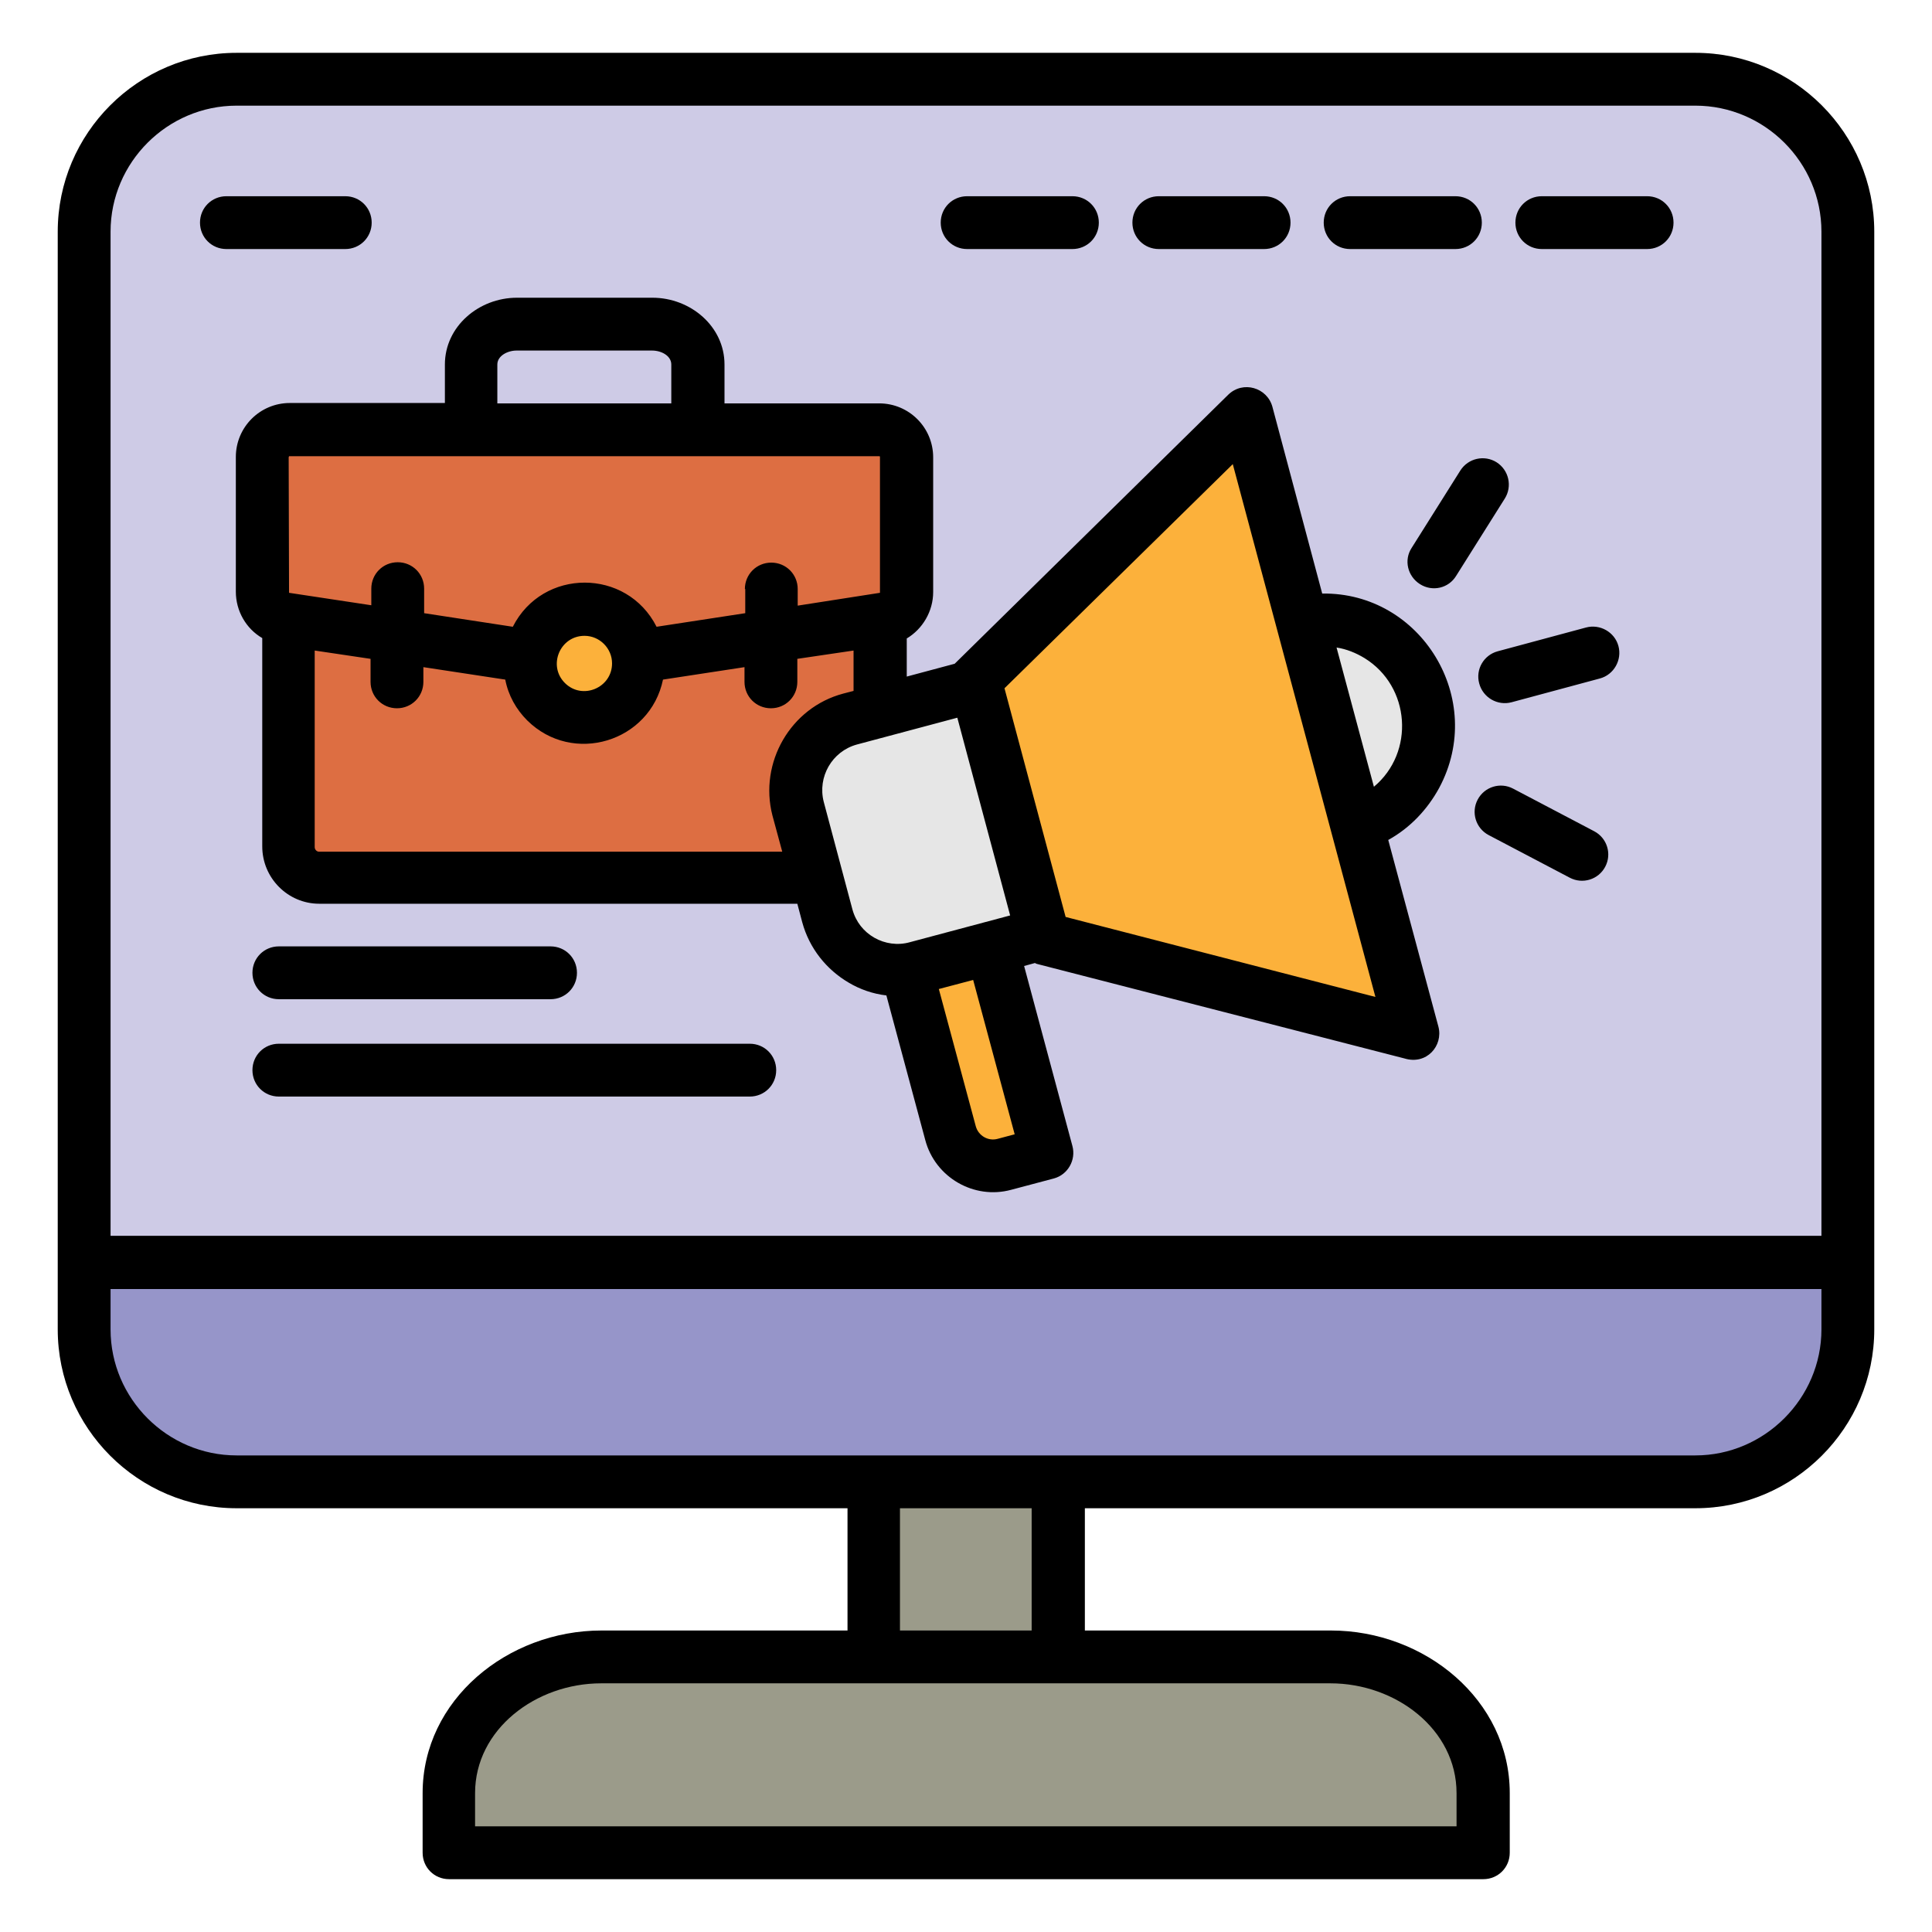 <svg id="Layer_1" enable-background="new 0 0 512 512" height="512" viewBox="0 0 512 512" width="512" xmlns="http://www.w3.org/2000/svg"><g><g clip-rule="evenodd" fill-rule="evenodd"><path d="m62.7 21h386.6c22.2 0 40.4 18.2 40.4 40.4v273.1h-467.4v-273.1c0-22.2 18.1-40.4 40.4-40.4z" fill="#cecbe6"/><path d="m489.7 334.5v17.8c0 22.2-18.2 40.4-40.4 40.4h-386.6c-22.2 0-40.4-18.2-40.4-40.4v-17.8z" fill="#9695c9"/><path d="m393 491v-15.9c0-19.8-18.2-36.1-40.4-36.1h-193.3c-22.2 0-40.4 16.2-40.4 36.1v15.9z" fill="#9b9b8a"/><path d="m231.5 392.7h48.9v46.4h-48.9z" fill="#9b9b8a"/><path d="m225.1 129.9h-140.5c-4.5 0-8.2 3.7-8.2 8.2v86.4c0 4.5 3.7 8.2 8.2 8.2h140.5c4.5 0 8.2-3.7 8.2-8.2v-86.4c0-4.5-3.7-8.2-8.2-8.2z" fill="#dd6e42"/><path d="m69.4 156.9v-35.7c0-4 3.3-7.3 7.3-7.3h156.3c4 0 7.3 3.3 7.3 7.3v35.7c0 3.6-2.6 6.7-6.2 7.2l-79.3 12.1-79.2-12.1c-3.6-.5-6.2-3.5-6.2-7.2z" fill="#dd6e42"/><path d="m154.8 161.5c-7.9 0-14.3 6.4-14.3 14.3s6.4 14.3 14.3 14.3 14.3-6.4 14.3-14.3c.1-7.9-6.3-14.3-14.3-14.3z" fill="#fcb13b"/><path d="m237 245.3 22.6-6 17.8 66.3-11.3 3c-6.2 1.6-12.7-2.1-14.3-8.3z" fill="#fcb13b"/><path d="m258.3 180.3 72-70.7 22 82.2 22.1 82.2-97.7-25.2-9.2-34.2z" fill="#fcb13b"/><path d="m225.3 190.5 33.3-8.9 17.7 65.9-33.3 9c-10.3 2.7-21-3.4-23.7-13.7l-7.7-28.5c-2.7-10.3 3.5-21 13.7-23.8z" fill="#e6e6e6"/><path d="m345.1 165c14.2-3.1 28.6 5.7 32.4 20.1 3.9 14.4-4.2 29.2-18 33.6l-7.2-26.9z" fill="#e6e6e6"/></g><path d="m73.9 290.6c-3.9 0-7-3.1-7-7s3.1-7 7-7h124.8c3.9 0 7 3.1 7 7s-3.1 7-7 7zm0-25.8c-3.9 0-7-3.1-7-7s3.1-7 7-7h72c3.9 0 7 3.1 7 7s-3.1 7-7 7zm326.7-78.7c-3.7 1-7.6-1.2-8.6-5-1-3.7 1.2-7.5 4.9-8.5l23.4-6.3c3.7-1 7.6 1.2 8.6 4.9s-1.2 7.6-4.9 8.6zm-14.7-33.5c-2 3.3-6.3 4.3-9.6 2.2s-4.3-6.4-2.2-9.6l12.9-20.5c2.1-3.3 6.4-4.2 9.6-2.2 3.3 2.1 4.2 6.4 2.2 9.6zm8.6 68.7c-3.4-1.8-4.7-6-2.9-9.4s6-4.7 9.4-2.9l21.5 11.3c3.4 1.8 4.7 6 2.9 9.4s-6 4.7-9.4 2.9zm-44.1-64c26.2-.4 43.6 28 31 51.5-3.1 5.7-7.7 10.6-13.5 13.8l13.3 49.5c1.3 5-3.1 10.2-9 8.4l-97.2-25c-.3-.1-.5-.1-.7-.3l-2.9.8 12.8 47.7c1 3.7-1.2 7.6-4.9 8.6l-11.3 3c-9.9 2.7-20.2-3.3-22.8-13.2l-10.3-38.3c-3.5-.4-7-1.6-10-3.4-5.8-3.4-10.4-9-12.3-16l-1.3-4.9h-126.7c-8.3 0-15.1-6.8-15.1-15.2v-55.2c-4.3-2.5-7-7.2-7-12.3v-35.7c0-7.9 6.4-14.3 14.3-14.3h41.1v-10.2c0-10.1 9-17.7 19.1-17.7h35.9c10.1 0 19.1 7.6 19.1 17.7v10.3h41c7.9 0 14.3 6.4 14.3 14.3v35.7c0 5.1-2.8 9.8-7 12.3v10.1l12.7-3.4 72.5-71.3c3.9-3.8 10.3-1.9 11.7 3.2zm2.4 63.2-26.1-97.5-60.5 59.4 16.2 60.6 82.1 21.2zm8.8-46.1c-2.3-1.4-4.8-2.4-7.4-2.8l9.9 36.9c10.9-9.1 9.7-26.6-2.5-34.1zm-138.1 9.4 2.7-.7v-10.7l-14.9 2.2v6.1c0 3.9-3.1 7-7 7s-7-3.1-7-7v-3.9l-21.6 3.3c-3.4 16.5-23.9 22.8-36 10.8-2.9-2.9-5-6.6-5.8-10.8l-21.7-3.3v3.9c0 3.9-3.1 7-7 7s-7-3.1-7-7v-6.1l-14.8-2.2v52.1c0 .6.5 1.2 1.1 1.2h122.8l-2.6-9.6c-3.6-14 4.8-28.6 18.8-32.3zm34.4 75.9-9.1 2.4 9.8 36.4c.7 2.5 3.3 4 5.8 3.3l4.5-1.2zm-4.2-69.5-26.6 7.1c-6.6 1.8-10.5 8.6-8.8 15.2l7.6 28.5c.9 3.3 3 5.9 5.8 7.5 2.8 1.6 6.2 2.1 9.4 1.2l26.6-7.1zm-56.3-34.1c0-3.9 3.1-7 7-7s7 3.1 7 7v4.4l21.8-3.4v-36.1c-.1-.1-.1-.1-.2-.1h-156.4l-.1.3.1 35.9 21.8 3.3v-4.4c0-3.9 3.1-7 7-7s7 3.1 7 7v6.5l23.5 3.6c7.9-15.6 30.2-15.6 38.1 0l23.5-3.6v-6.4zm-42.5 12.4c-6.5 0-9.8 7.9-5.2 12.5s12.5 1.3 12.5-5.2c0-4-3.3-7.3-7.3-7.3zm23-61.6v-10.3c0-2.3-2.6-3.7-5.1-3.7h-35.9c-2.4 0-5.1 1.4-5.1 3.7v10.3zm109.6 292.8v32.4h65.2c24.9 0 47.4 18.4 47.4 43.1v15.8c0 3.9-3.1 7-7 7h-274.1c-3.9 0-7-3.1-7-7v-15.8c0-24.7 22.5-43.1 47.4-43.1h65.2v-32.4h-161.9c-26.1 0-47.4-21.3-47.4-47.4v-290.9c0-26.1 21.3-47.4 47.4-47.4h386.6c26.1 0 47.4 21.3 47.4 47.4v290.9c0 26.1-21.3 47.4-47.4 47.4zm-49 0v32.4h34.9v-32.4zm147.5 84.3v-8.8c0-16.9-16.1-29.1-33.4-29.1h-193.3c-17.3 0-33.4 12.2-33.4 29.1v8.8zm22.6-418c-3.9 0-7-3.1-7-7s3.1-7 7-7h27.9c3.9 0 7 3.1 7 7s-3.1 7-7 7zm-50.8 0c-3.9 0-7-3.1-7-7s3.1-7 7-7h27.9c3.9 0 7 3.1 7 7s-3.1 7-7 7zm-50.7 0c-3.9 0-7-3.1-7-7s3.1-7 7-7h27.9c3.9 0 7 3.1 7 7s-3.1 7-7 7zm-50.8 0c-3.9 0-7-3.1-7-7s3.1-7 7-7h27.9c3.9 0 7 3.1 7 7s-3.1 7-7 7zm-196.3 0c-3.9 0-7-3.1-7-7s3.1-7 7-7h31.5c3.9 0 7 3.1 7 7s-3.1 7-7 7zm422.7 286.3v-10.7h-453.4v10.7c0 18.4 15.1 33.4 33.4 33.4h386.6c18.3 0 33.4-15.1 33.4-33.4zm-33.4-324.3h-386.6c-18.3 0-33.4 15-33.4 33.4v266.1h453.4v-266.1c0-18.4-15.1-33.4-33.4-33.4z"/></g></svg>